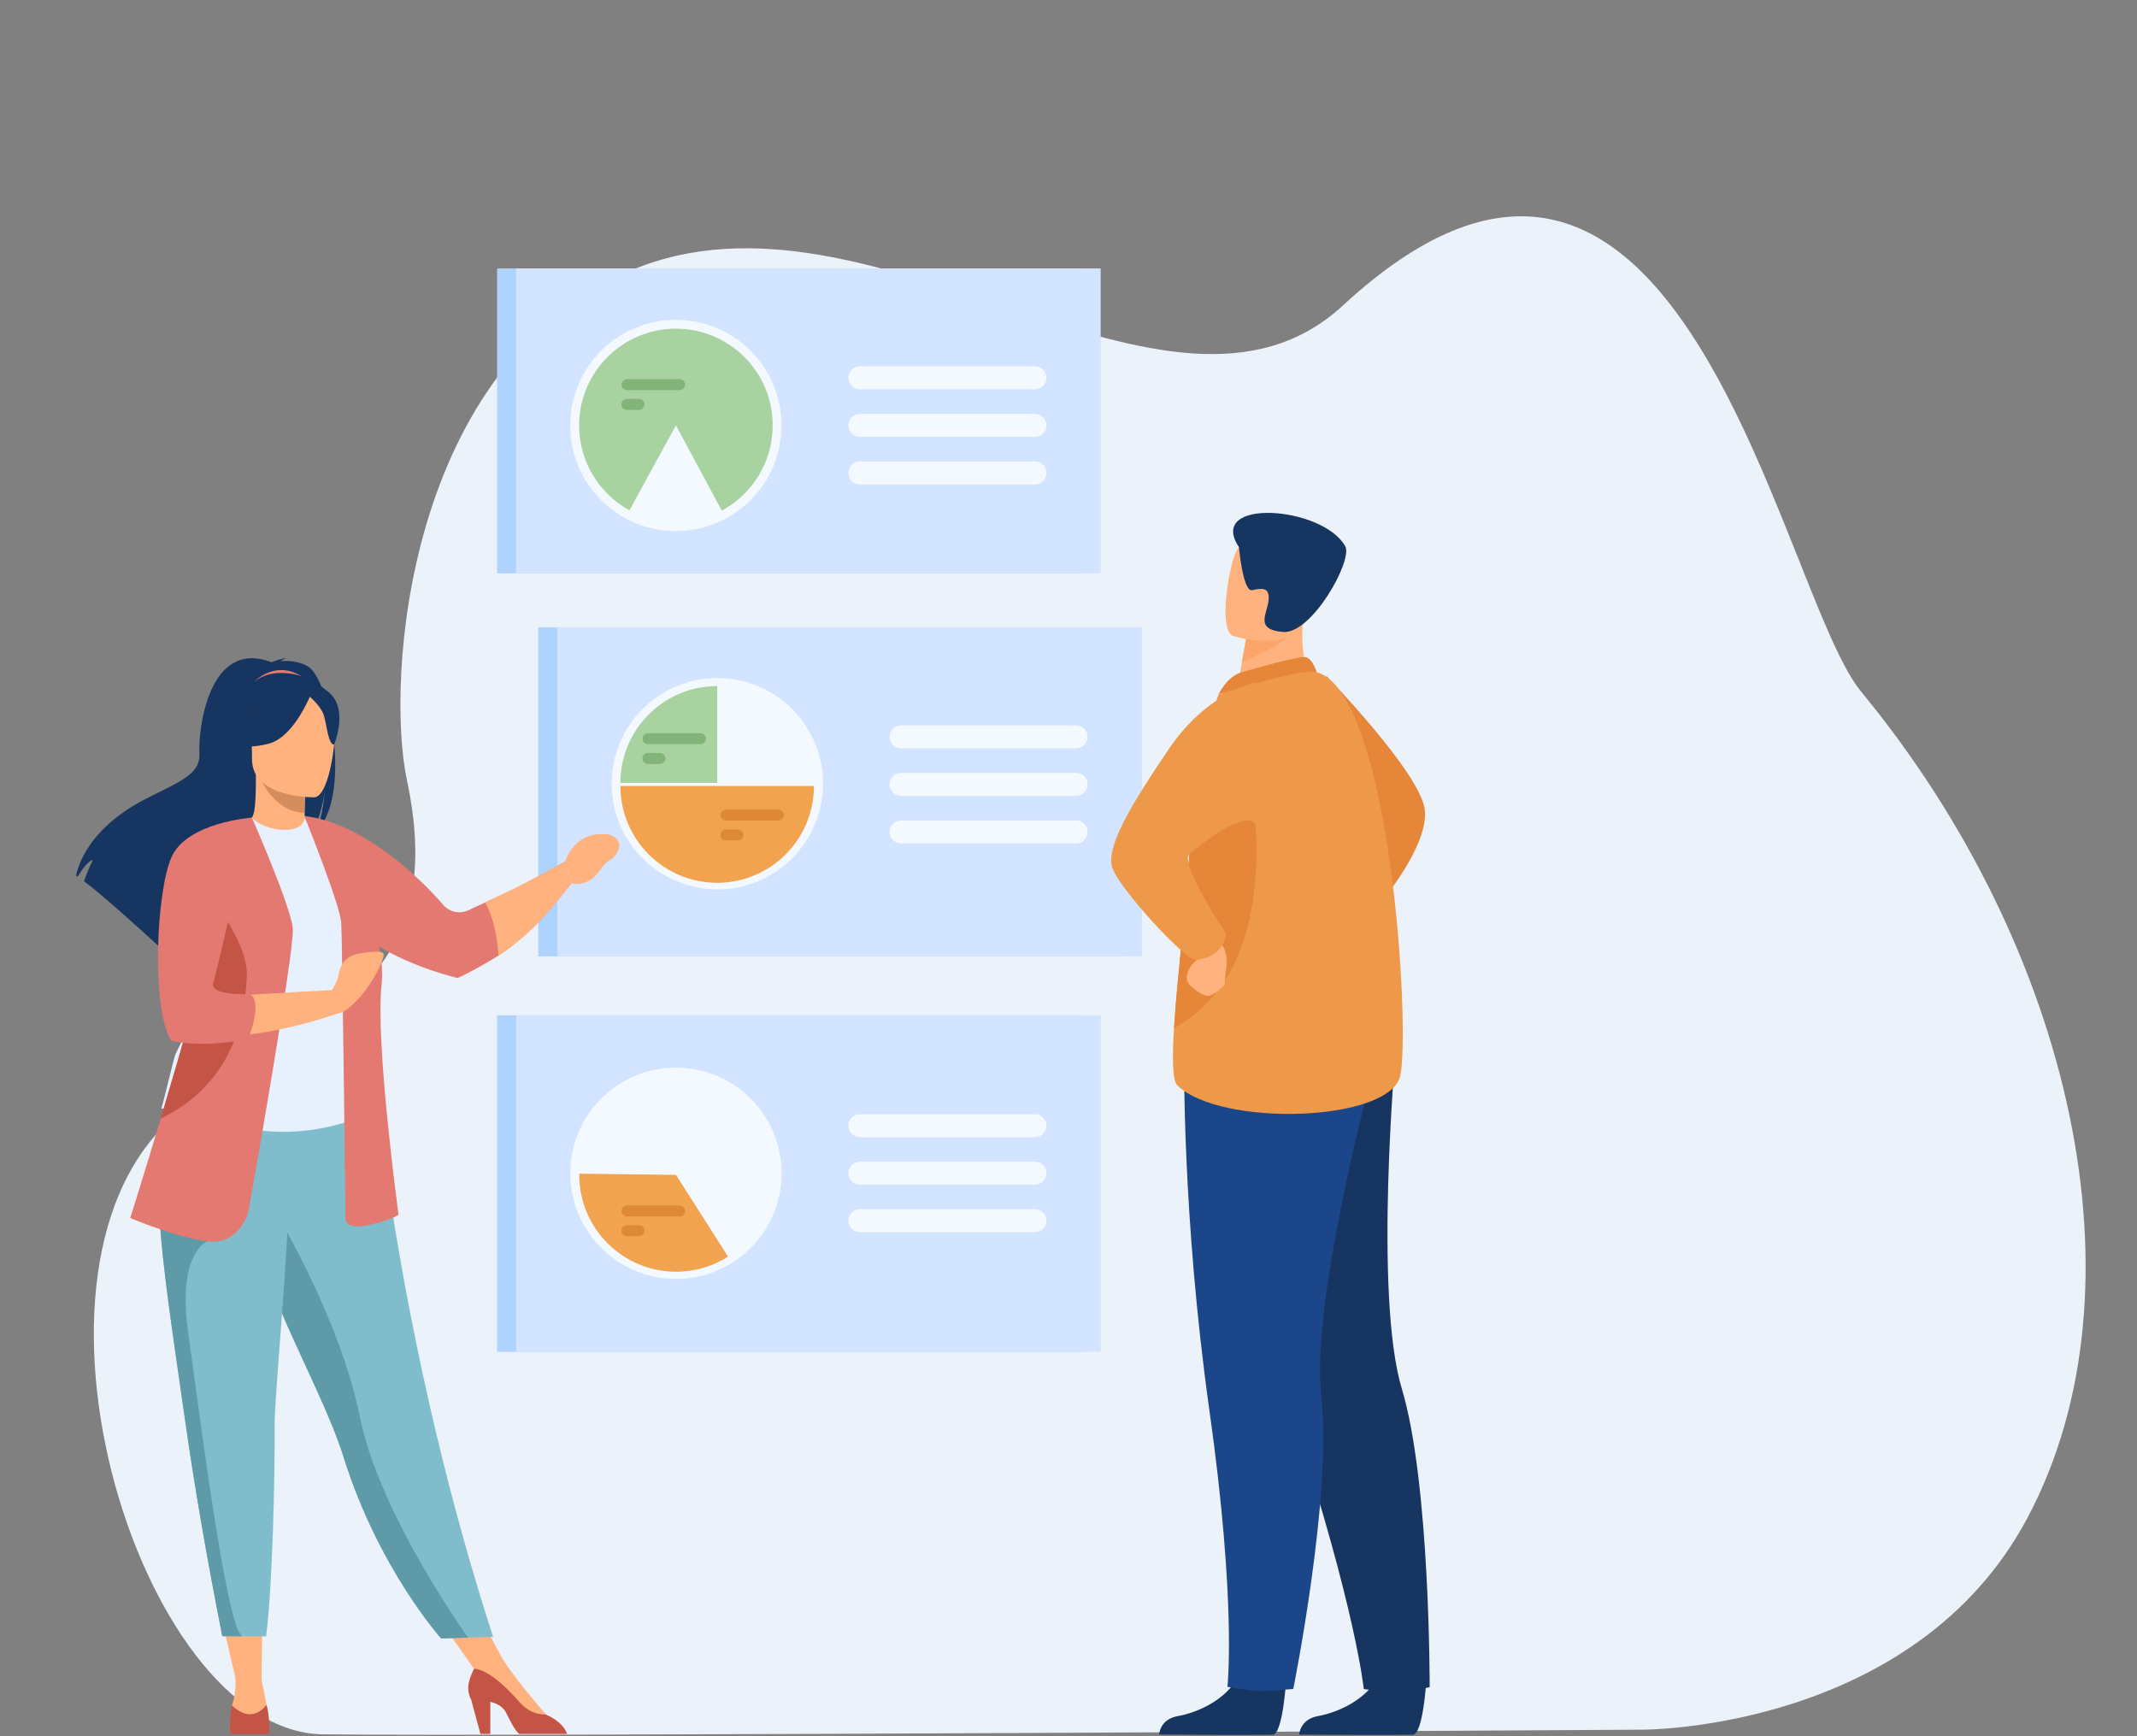 <?xml version="1.0" encoding="utf-8"?>
<!-- Generator: Adobe Illustrator 24.1.2, SVG Export Plug-In . SVG Version: 6.00 Build 0)  -->
<svg version="1.1" id="Warstwa_1" xmlns="http://www.w3.org/2000/svg" xmlns:xlink="http://www.w3.org/1999/xlink" x="0px" y="0px"
	 viewBox="0 0 1600 1300" style="enable-background:new 0 0 1600 1300;" xml:space="preserve">
<rect x="0" y="0" width="1600" height="1300" fill="#808080" stroke="none"/>
<style type="text/css">
	.st0{fill:#EBF2F9;}
	.st1{fill:#AED3FF;}
	.st2{fill:#D2E4FF;}
	.st3{fill:#F3F9FF;}
	.st4{fill:#A8D29F;}
	.st5{fill:#F1A34F;}
	.st6{fill:#82B378;}
	.st7{fill:#DD8936;}
	.st8{fill:#E58638;}
	.st9{fill:#163560;}
	.st10{fill:#1C468A;}
	.st11{fill:#FFB27D;}
	.st12{fill:#EE9849;}
	.st13{fill:#FCA56B;}
	.st14{fill:#E37970;}
	.st15{fill:#D68D5D;}
	.st16{fill:#80BDCC;}
	.st17{fill:#E7F1FD;}
	.st18{fill:#5F9AA8;}
	.st19{fill:#C45446;}
</style>
<g>
	<path class="st0" d="M1393.4,517.8c-61.2-74.3-135.1-522.6-387.9-289.1c-130.7,120.6-351-103.6-533.3-26.1
		C304.7,273.7,288.5,508,304.7,584.3c32.7,154.2-69.1,177.2-163.6,243.4c-148.2,103.9-39.2,469.2,100.8,470.9
		c140,1.7,988.3-3.5,988.3-3.5s203.4,0.7,288-159C1609.3,964.2,1551.6,709.8,1393.4,517.8z"/>
	<g>
		<g>
			<rect x="403" y="469.7" class="st1" width="437.7" height="246.4"/>
			<rect x="417.3" y="469.7" class="st2" width="437.7" height="246.4"/>
			
				<ellipse transform="matrix(0.331 -0.944 0.944 0.331 -195.158 899.3)" class="st3" cx="537" cy="587.4" rx="79.1" ry="79.1"/>
			<g>
				<path class="st3" d="M805.7,543.1H674.6c-4.8,0-8.6,3.9-8.6,8.6l0,0c0,4.8,3.9,8.6,8.6,8.6h131.1c4.8,0,8.6-3.9,8.6-8.6l0,0
					C814.4,547,810.5,543.1,805.7,543.1z"/>
				<path class="st3" d="M805.7,578.7H674.6c-4.8,0-8.6,3.9-8.6,8.6l0,0c0,4.8,3.9,8.6,8.6,8.6h131.1c4.8,0,8.6-3.9,8.6-8.6l0,0
					C814.4,582.6,810.5,578.7,805.7,578.7z"/>
				<path class="st3" d="M805.7,614.3H674.6c-4.8,0-8.6,3.9-8.6,8.6c0,4.8,3.9,8.6,8.6,8.6h131.1c4.8,0,8.6-3.9,8.6-8.6
					C814.4,618.2,810.5,614.3,805.7,614.3z"/>
			</g>
			<path class="st4" d="M464.5,586.2H537v-72.5C496.9,513.7,464.5,546.2,464.5,586.2z"/>
			<path class="st5" d="M609.4,588.5H537h0h-72.5c0,40,32.4,72.5,72.5,72.5l0,0c0,0,0,0,0,0c0,0,0,0,0,0l0,0
				C577,661,609.4,628.5,609.4,588.5z"/>
			<g>
				<path class="st6" d="M524.4,549h-39.3c-2.2,0-4.1,1.8-4.1,4.1c0,2.2,1.8,4.1,4.1,4.1h39.3c2.2,0,4.1-1.8,4.1-4.1
					C528.5,550.8,526.7,549,524.4,549z"/>
				<path class="st6" d="M494.1,563.8h-9c-2.2,0-4.1,1.8-4.1,4.1c0,2.2,1.8,4.1,4.1,4.1h9c2.2,0,4.1-1.8,4.1-4.1
					C498.1,565.6,496.3,563.8,494.1,563.8z"/>
			</g>
			<g>
				<path class="st7" d="M582.8,606.2h-39.3c-2.2,0-4.1,1.8-4.1,4.1c0,2.2,1.8,4.1,4.1,4.1h39.3c2.2,0,4.1-1.8,4.1-4.1
					C586.9,608.1,585.1,606.2,582.8,606.2z"/>
				<path class="st7" d="M552.5,621.1h-9c-2.2,0-4.1,1.8-4.1,4.1l0,0c0,2.2,1.8,4.1,4.1,4.1h9c2.2,0,4.1-1.8,4.1-4.1l0,0
					C556.5,622.9,554.7,621.1,552.5,621.1z"/>
			</g>
		</g>
		<g>
			<path class="st1" d="M372.2,760.2v252h437.7v-252H372.2z"/>
			<path class="st2" d="M386.4,760.2v252h437.7v-252H386.4z"/>
			<circle class="st3" cx="506.1" cy="878.5" r="79.1"/>
			<g>
				<path class="st3" d="M643.8,851.5h131.1c4.8,0,8.6-3.9,8.6-8.6c0-4.8-3.9-8.6-8.6-8.6H643.8c-4.8,0-8.6,3.9-8.6,8.6
					C635.2,847.6,639.1,851.5,643.8,851.5z"/>
				<path class="st3" d="M774.9,869.8H643.8c-4.8,0-8.6,3.9-8.6,8.6c0,4.8,3.9,8.6,8.6,8.6h131.1c4.8,0,8.6-3.9,8.6-8.6
					C783.5,873.7,779.7,869.8,774.9,869.8z"/>
				<path class="st3" d="M774.9,905.4H643.8c-4.8,0-8.6,3.9-8.6,8.6l0,0c0,4.8,3.9,8.6,8.6,8.6h131.1c4.8,0,8.6-3.9,8.6-8.6l0,0
					C783.5,909.3,779.7,905.4,774.9,905.4z"/>
			</g>
			<path class="st5" d="M506.1,879.7l-72.4-0.9c0,0.3,0,0.6,0,0.9c0,40,32.4,72.5,72.5,72.5c14.3,0,27.6-4.1,38.9-11.3L506.1,879.7z
				"/>
			<g>
				<path class="st7" d="M508.8,902.6h-39.3c-2.2,0-4.1,1.8-4.1,4.1v0c0,2.2,1.8,4.1,4.1,4.1h39.3c2.2,0,4.1-1.8,4.1-4.1v0
					C512.9,904.4,511,902.6,508.8,902.6z"/>
				<path class="st7" d="M478.4,917.4h-9c-2.2,0-4.1,1.8-4.1,4.1s1.8,4.1,4.1,4.1h9c2.2,0,4.1-1.8,4.1-4.1S480.7,917.4,478.4,917.4z
					"/>
			</g>
		</g>
		<g>
			<rect x="372.2" y="201" class="st1" width="437.7" height="228.3"/>
			<rect x="386.4" y="201" class="st2" width="437.7" height="228.3"/>
			
				<ellipse transform="matrix(0.707 -0.707 0.707 0.707 -76.99 451.183)" class="st3" cx="506.1" cy="318.5" rx="79.1" ry="79.1"/>
			<path class="st4" d="M506.1,246.1c-40,0-72.5,32.4-72.5,72.4c0,27.4,15.2,51.3,37.7,63.6c11.6-21.5,34.8-63.6,34.8-63.6
				l34.3,63.8c22.7-12.2,38.1-36.2,38.1-63.8C578.6,278.5,546.1,246.1,506.1,246.1z"/>
			<g>
				<path class="st3" d="M774.9,274.3H643.8c-4.8,0-8.6,3.9-8.6,8.6v0c0,4.8,3.9,8.6,8.6,8.6h131.1c4.8,0,8.6-3.9,8.6-8.6v0
					C783.5,278.2,779.7,274.3,774.9,274.3z"/>
				<path class="st3" d="M774.9,309.9H643.8c-4.8,0-8.6,3.9-8.6,8.6c0,4.8,3.9,8.6,8.6,8.6h131.1c4.8,0,8.6-3.9,8.6-8.6
					C783.5,313.8,779.7,309.9,774.9,309.9z"/>
				<path class="st3" d="M774.9,345.5H643.8c-4.8,0-8.6,3.9-8.6,8.6c0,4.8,3.9,8.6,8.6,8.6h131.1c4.8,0,8.6-3.9,8.6-8.6
					C783.5,349.3,779.7,345.5,774.9,345.5z"/>
			</g>
			<g>
				<path class="st6" d="M508.8,283.9h-39.3c-2.2,0-4.1,1.8-4.1,4.1c0,2.2,1.8,4.1,4.1,4.1h39.3c2.2,0,4.1-1.8,4.1-4.1
					C512.9,285.8,511,283.9,508.8,283.9z"/>
				<path class="st6" d="M478.4,298.7h-9c-2.2,0-4.1,1.8-4.1,4.1l0,0c0,2.2,1.8,4.1,4.1,4.1h9c2.2,0,4.1-1.8,4.1-4.1l0,0
					C482.5,300.6,480.7,298.7,478.4,298.7z"/>
			</g>
		</g>
	</g>
	<g>
		<path class="st8" d="M992.9,505.9c0,0,70.4,72.7,73.8,100.1c3.4,27.4-33.5,70.3-33.5,70.3L992.9,505.9z"/>
		<path class="st9" d="M962.8,1259.7c0,0-2.4,38.6-9.9,39.2c-1,0.1-37.9,0.1-37.9,0.1l-47.1-0.3c0,0,0.3-11.4,14.1-13.8
			c13.8-2.4,36.8-12.1,45.2-30.3C935.9,1235.5,962.8,1259.7,962.8,1259.7z"/>
		<path class="st9" d="M1067.8,1259.7c0,0-2.4,38.6-9.9,39.2c-1,0.1-37.9,0.1-37.9,0.1l-47.3-0.2c0,0,0.5-11.5,14.2-13.9
			c13.8-2.4,36.8-12.1,45.2-30.3C1040.9,1235.5,1067.8,1259.7,1067.8,1259.7z"/>
		<path class="st9" d="M910.6,845.5c0,0,12.3,78.8,58.3,218.7c46,139.9,52.2,200.5,52.2,200.5s12.4,1.8,25.6,1.8
			c8.3,0,23.7-3.2,23.7-3.2s0.4-152.9-20.8-223.3c-21.2-70.4-4.6-253.7-4.6-253.7L910.6,845.5z"/>
		<path class="st10" d="M886.6,790.7c0,0-1.7,118.8,18.8,264.6c20.6,145.8,13.6,207.7,13.6,207.7s16.9,3,22.9,3.2
			c6.4,0.2,26.4-1.6,26.4-1.6s29.4-145.9,21-218.9c-8.4-73,40.3-250.5,40.3-250.5L886.6,790.7z"/>
		<path class="st11" d="M981.9,512.8L958.7,530l-33.6-7.1c0.5-3.1,2.7-15.7,4.7-27.2c0.1-0.7,0.2-1.4,0.4-2
			c1.7-9.8,3.2-18.2,3.2-18.2l31.3-15.6l11.7-5.8c0,0.2-0.9,10.8-1,12.4C973.2,494,981.9,512.8,981.9,512.8z"/>
		<path class="st8" d="M927.5,504.1c0.7-0.3,45.6-13.6,50.5-12c4.9,1.6,7.8,11,7.8,11l-73.4,16.6C912.3,519.8,918.1,508,927.5,504.1
			z"/>
		<path class="st12" d="M1048.4,805.4c-7.6,34.7-134.3,38.8-166.9,7.3c-3.7-3.6-3.9-20.3-2.5-42.8c2.7-44,11.5-110.3,11.9-144.1
			c0.2-16.3,2.4-33.1,5.4-48.2c6.4-32.3,16.1-57.7,16.1-57.7s61.9-20,73.5-16.6C1041.5,519.6,1056,770.7,1048.4,805.4z"/>
		<path class="st8" d="M879,769.9c2.7-44,11.5-110.3,11.9-144.1c0.2-16.3,2.4-33.1,5.4-48.2l37.2-6.6
			C933.5,571,969.9,719.6,879,769.9z"/>
		<path class="st11" d="M899.1,708.5c0,0,2.5,6.1-2.8,10.1c-5.3,4.1-8.8,10.7-7.6,15.5c1.2,4.8,12.9,12.7,17,11.4
			c4.1-1.3,12.3-7.6,11.4-10.2c-0.9-2.5,5.5-22.3-4.3-29.9C902.9,697.8,899.1,708.5,899.1,708.5z"/>
		<path class="st12" d="M940.7,510.9c0,0-36.3,6.8-65.2,49.4c-28.9,42.6-48,74.3-42.6,89.7c5.3,15.4,53.9,68.6,62.3,68.6
			c8.4,0,21.9-6.1,22.6-19.8c0,0-34.2-51.2-27.5-58.9c2.9-3.3,44.4-37,50.3-21.8C950.5,643.3,940.7,510.9,940.7,510.9z"/>
		<path class="st13" d="M973.1,466.9c-6.9,13.2-32.5,24.6-43.2,28.7c0.1-0.7,0.2-1.4,0.4-2c1.7-9.8,3.2-18.2,3.2-18.2l31.3-15.6
			C971.7,459.8,975.9,461.5,973.1,466.9z"/>
		<path class="st11" d="M923.3,476.2c0,0,46.4,14.5,55-14.6c8.6-29,20.3-46.7-8.9-57.2c-29.3-10.5-38.3-1.1-43.5,7.9
			C920.6,421.4,911.5,471.7,923.3,476.2z"/>
		<path class="st9" d="M927.6,409.6c0,0,3,33.8,9.9,32.3c7-1.5,13.3-2.6,12.3,7.6c-1,10.2-10.7,21.9,10.8,23.7
			c21.5,1.8,52.5-53.7,46.6-64.2C990.2,378.7,903,372.6,927.6,409.6z"/>
	</g>
	<g>
		<polygon class="st11" points="164,1204.2 176.7,1257.9 195.8,1257.8 196.5,1204.2 		"/>
		<polygon class="st11" points="324.6,1206.5 360.8,1257.9 375,1239.7 353.1,1199.4 		"/>
		<path class="st9" d="M230.3,498.8c-6.6-3.7-14.5-4.2-20-3.8c1.4-1.5,4.2-2,4.2-2c-3.4-0.5-11.1,2.9-11.1,2.9
			c-47.7-18.4-55.1,51.8-54.1,68.1c1,16.3-16,21.6-40.8,34.5C61.2,622.9,57,655.7,57,655.7c0.4,0.2,0.8,0.5,1.2,0.7
			c2.3-4,7.2-11.4,11.3-12.6c-0.2,0.4-4.8,10.3-6.6,16c14,10.6,40.1,34.1,58.3,50.8c-0.1-3.3,0-7.9,1.2-10.3l2.2,13.5
			c9.7,9,16.5,15.2,16.5,15.2c-1.2-13.2,59.6-82.7,91.3-103.5c7.7-11.4,10.5-31.4,10.7-33c-1.3,15.9-4.1,24.8-6.5,29.9
			C263.4,597.7,247.7,508.7,230.3,498.8z"/>
		<path class="st11" d="M230.5,626.6c0.2,0.1-15.3,8.1-26.9,4.9c-10.9-3-18.1-17.2-17.9-17.2c4.6-0.9,6-7.3,5.9-34.7l2.1,0.4l35.2,7
			c0,0-0.8,11.1-0.8,21.5C227.9,617.4,228.5,625.7,230.5,626.6z"/>
		<path class="st14" d="M190.6,510.2c0,0,17.4-18.5,39.2-0.9C229.8,509.3,217.1,507.1,190.6,510.2z"/>
		<path class="st15" d="M228.8,587.1c0,0-0.8,11.1-0.8,21.5c-19.7-0.6-30.1-18.5-34.4-28.5L228.8,587.1z"/>
		<path class="st9" d="M189.9,576.3c0,0-10.3-16.3-12.8-30.3c-1.8-10,3.3-46.9,40.4-41.6c0,0,10.8,1.1,20.9,7.9
			c8.1,5.4,19.7,17.2,6.7,49.4l-3.4,10.9L189.9,576.3z"/>
		<path class="st16" d="M369.2,1225.6l-18.7,0.6l-20.2,0.6c0,0-46.7-52-72.9-135.3c-0.6-1.9-1.3-3.9-1.9-5.9
			c-14.3-41.8-44.1-94.3-59.7-141.8c-2.5-7.6-4.7-14.7-6.7-21.4c-0.6-2.2-1.3-4.3-1.9-6.4c-11.5-40.1-14.9-66.4-18-94.6l113.1,0.9
			C282.3,822.4,300.6,1014.5,369.2,1225.6z"/>
		<path class="st17" d="M266.5,757.4c-0.3,53.8,7.9,76.9,7.9,76.9s-48.4,24.6-106,6.5c-0.7-0.2-47.6-10.9-47.6-10.9
			c1-2.2,9.5-38.4,10.5-40.4c12.1-26.1,21.4-37.5,22.8-45.6c2.7-15,2.7-30.5,1.4-45.1c-3.5-38.7-14-70.8-14-70.8
			c15.7-3.6,30.8-9.7,47.1-15.8c3.8,4.7,14.8,9.4,24.8,9.2c11.5-0.3,15-5.1,14.6-10.6c12.2,6.8,21.9,13.3,21.9,13.3
			c10.4,18,31.4,35.5,33,63.2C283.2,694.1,266.5,755.9,266.5,757.4z"/>
		<path class="st18" d="M169.2,763.4c-4.9,7-14.4,49.5-38,54.9c12.1-30.3,21.4-43.6,22.8-52.9c2.7-17.4,2.7-35.4,1.4-52.4
			c7.9-13.8,13.8-23.3,13.8-23.3c0.6-2.2,12.5-39.1,16.4-6.2C189.4,716.5,174.7,755.6,169.2,763.4z"/>
		<path class="st11" d="M235.4,597c0,0-46.6,0.8-46.7-28.3c0-29.1-6.1-48.5,23.7-50.2c29.8-1.7,35.6,9.4,38,19.1
			C252.7,547.2,247.5,596,235.4,597z"/>
		<path class="st9" d="M249,521.3c-7.2-8.7-12.6-6.8-15.7-4.2c-10.1-15.1-41.9,6.7-41.9,6.7c-3.1,20.8-18.2,32.8-18.2,32.8
			s8.5,5.3,28.1,0.2c15.4-4,26.6-25.9,30.7-35.1c2.8,2.5,8.6,8.2,10.4,13.7c2.3,7.4,3.4,22.6,7.8,22.1
			C250.1,557.6,259.8,534.4,249,521.3z"/>
		<path class="st11" d="M176.1,1254.9c0,0,1.5,10.6-2.4,22c0,0-3.1,14.2,10.9,14.5c14,0.3,17.5-1.1,15.9-9.8
			c-1.6-8.7-4.6-23.8-4.6-23.8L176.1,1254.9z"/>
		<path class="st19" d="M201.7,1298.4C201.7,1298.4,201.7,1298.4,201.7,1298.4l-29.1,0c0,0,0,0,0,0c-1.6-7.4,1-21.5,1-21.5
			c15.9,15.2,25.8-0.4,25.8-0.4C202,1283,201.7,1298.4,201.7,1298.4z"/>
		<path class="st11" d="M408.8,1283.7c0,0-25.9-29.4-33.8-44l-19.2,9.8l43,40.4l10.1-1.3L408.8,1283.7z"/>
		<path class="st19" d="M424.6,1298.3h-35.9c-3.2-2.8-6.2-8.6-9.9-16.1c-2.1-4.3-6.8-6.7-11.7-8v24.1h-7.4l-6.9-25.6
			c-4.6-8.6-1.1-16.5,2.1-23.2c3.7,0,14.6,2.7,33.7,24.6c6.3,7.2,13.2,9.8,20.1,9.6c0.1,0.1,0.2,0.1,0.3,0.2
			C419.9,1288.8,423.5,1295,424.6,1298.3z"/>
		<path class="st14" d="M422.9,645.2c0,0-30.6,17.1-41.6,22.1c-3.9,1.8-10.9,5-18.1,8.4c-4.3,2-8.7,4.1-12.6,5.9
			c-6.4,3-14.1,1.4-18.7-4c-16.6-19.4-59.5-61.3-103.8-66.6l-0.2-0.1c0,0,0,0,0,0c0,0,0,0-0.1,0l0.2,0.5
			c2.5,6.2,26.8,66.9,27.5,79.7c0.8,13.5,3.2,220.7,3.2,220.7s-1.6,9.5,16.7,5.6c18.3-4,23-7.9,23-7.9s-17.5-127.8-12.7-172.2
			c0.9-8.7,0.1-18.5-1.9-28.6c27,16.3,58.8,23.6,58.8,23.6s11.9-5.2,30.3-16.6c7.7-4.8,16.7-12.5,25.6-20.6
			c10.7-9.8,29.1-33.4,29.1-33.4L422.9,645.2z"/>
		<path class="st18" d="M350.5,1226.2l-20.2,0.6c0,0-46.7-52-72.9-135.3c-0.6-1.9-1.3-3.9-1.9-5.9c-14.3-41.8-44.1-94.3-59.7-141.8
			c-2.5-7.6-4.7-14.7-6.7-21.4c-0.6-2.2-1.3-4.3-1.9-6.4l16.7-12.6c0,0,50,81,65.5,157.2C282.7,1126.8,336.6,1206.4,350.5,1226.2z"
			/>
		<path class="st16" d="M205.6,1067.7c0.3,37.1-1.6,122.2-6.4,157.5h-17.9c-9.9,0-14.8-0.1-14.8-0.1c-12.1-61.3-20.7-112.1-27-155.8
			c-5.1-35.9-9.7-66.6-13.2-93.1c-3.5-26.6-6-49-6.9-67.8c-0.1-3-0.2-5.9-0.3-8.7c-0.1-2.8-0.1-5.6,0-8.2l97.7-9.5
			C215.4,946.9,205.4,1046.2,205.6,1067.7z"/>
		<path class="st18" d="M181.2,1225.2c-9.9,0-14.8-0.1-14.8-0.1c-12.1-61.3-20.7-112.1-27-155.8c-5.1-35.9-9.7-66.6-13.2-93.1
			c-3.5-26.6-6-49-6.9-67.8l35.9,21.1c0,0-22.9,8.1-14.2,69.2C149.7,1059.8,169.1,1216.5,181.2,1225.2z"/>
		<path class="st14" d="M185.9,907.8c0,0-6.9,24.9-30.7,21.7c-23.8-3.2-57.7-17.5-57.7-17.5s10.2-32.2,22.8-74.4
			c15.3-51.1,34.3-117.1,43.2-158.7c2.5-11.7,4.2-21.4,4.9-28.4l20.2-38.3c0,0,29,66.1,30.6,82.8
			C220.8,711.7,185.9,907.8,185.9,907.8z"/>
		<path class="st11" d="M270.9,713.6c-11.5,1.5-15.9,7.6-17.3,15.8c-0.8,4.4-3,8.8-5,11.9c-11.4,0.6-38.6,2.1-61.4,3.5l-1.9,30
			c18.8-2.3,41.8-7.1,68.4-16.2c2-0.3,4.6-1.6,7.8-4.2c16.4-13.5,25.8-36,25.8-39.3C287.3,712,282.4,712.1,270.9,713.6z"/>
		<path class="st19" d="M184.8,730c-1.1,27-7.4,79.4-64,107.4c-0.2,0.1-0.3,0.2-0.5,0.2c15.3-51.1,34.3-117.1,43.2-158.7
			C173.9,694.5,185.4,715.1,184.8,730z"/>
		<path class="st14" d="M188.6,612.2c0,0-48.4,3.4-60.1,29.4c-11.6,25.9-15.3,112.2-0.5,137.6c0,0,20.4,5.8,56.5-0.9
			c0.4-0.1,0.9-0.2,1.3-0.3c0,0,11.5-28.2,1.2-33.7c0,0-30.4,1.6-27.3-8.5C162.9,725.7,188.6,612.2,188.6,612.2z"/>
		<g>
			<path class="st11" d="M455.7,624.8c-26.1-3.3-32.6,20.4-32.6,20.4l4.9,16.3c8,1.1,15.1-1,21.5-10.3c6.5-9.3,8.3-5.7,12.4-12.6
				C467.4,629.3,458.7,625.8,455.7,624.8z"/>
			<path class="st11" d="M381.3,667.3c-3.9,1.8-10.9,5-18.1,8.4c3.9,6.8,8.7,19.3,10,39.8c7.7-4.8,17.8-12.8,26.3-21.2
				c13.7-13.5,28.3-32.8,28.3-32.8l-4.9-16.3C422.9,645.2,392.3,662.3,381.3,667.3z"/>
		</g>
	</g>
</g>
</svg>
